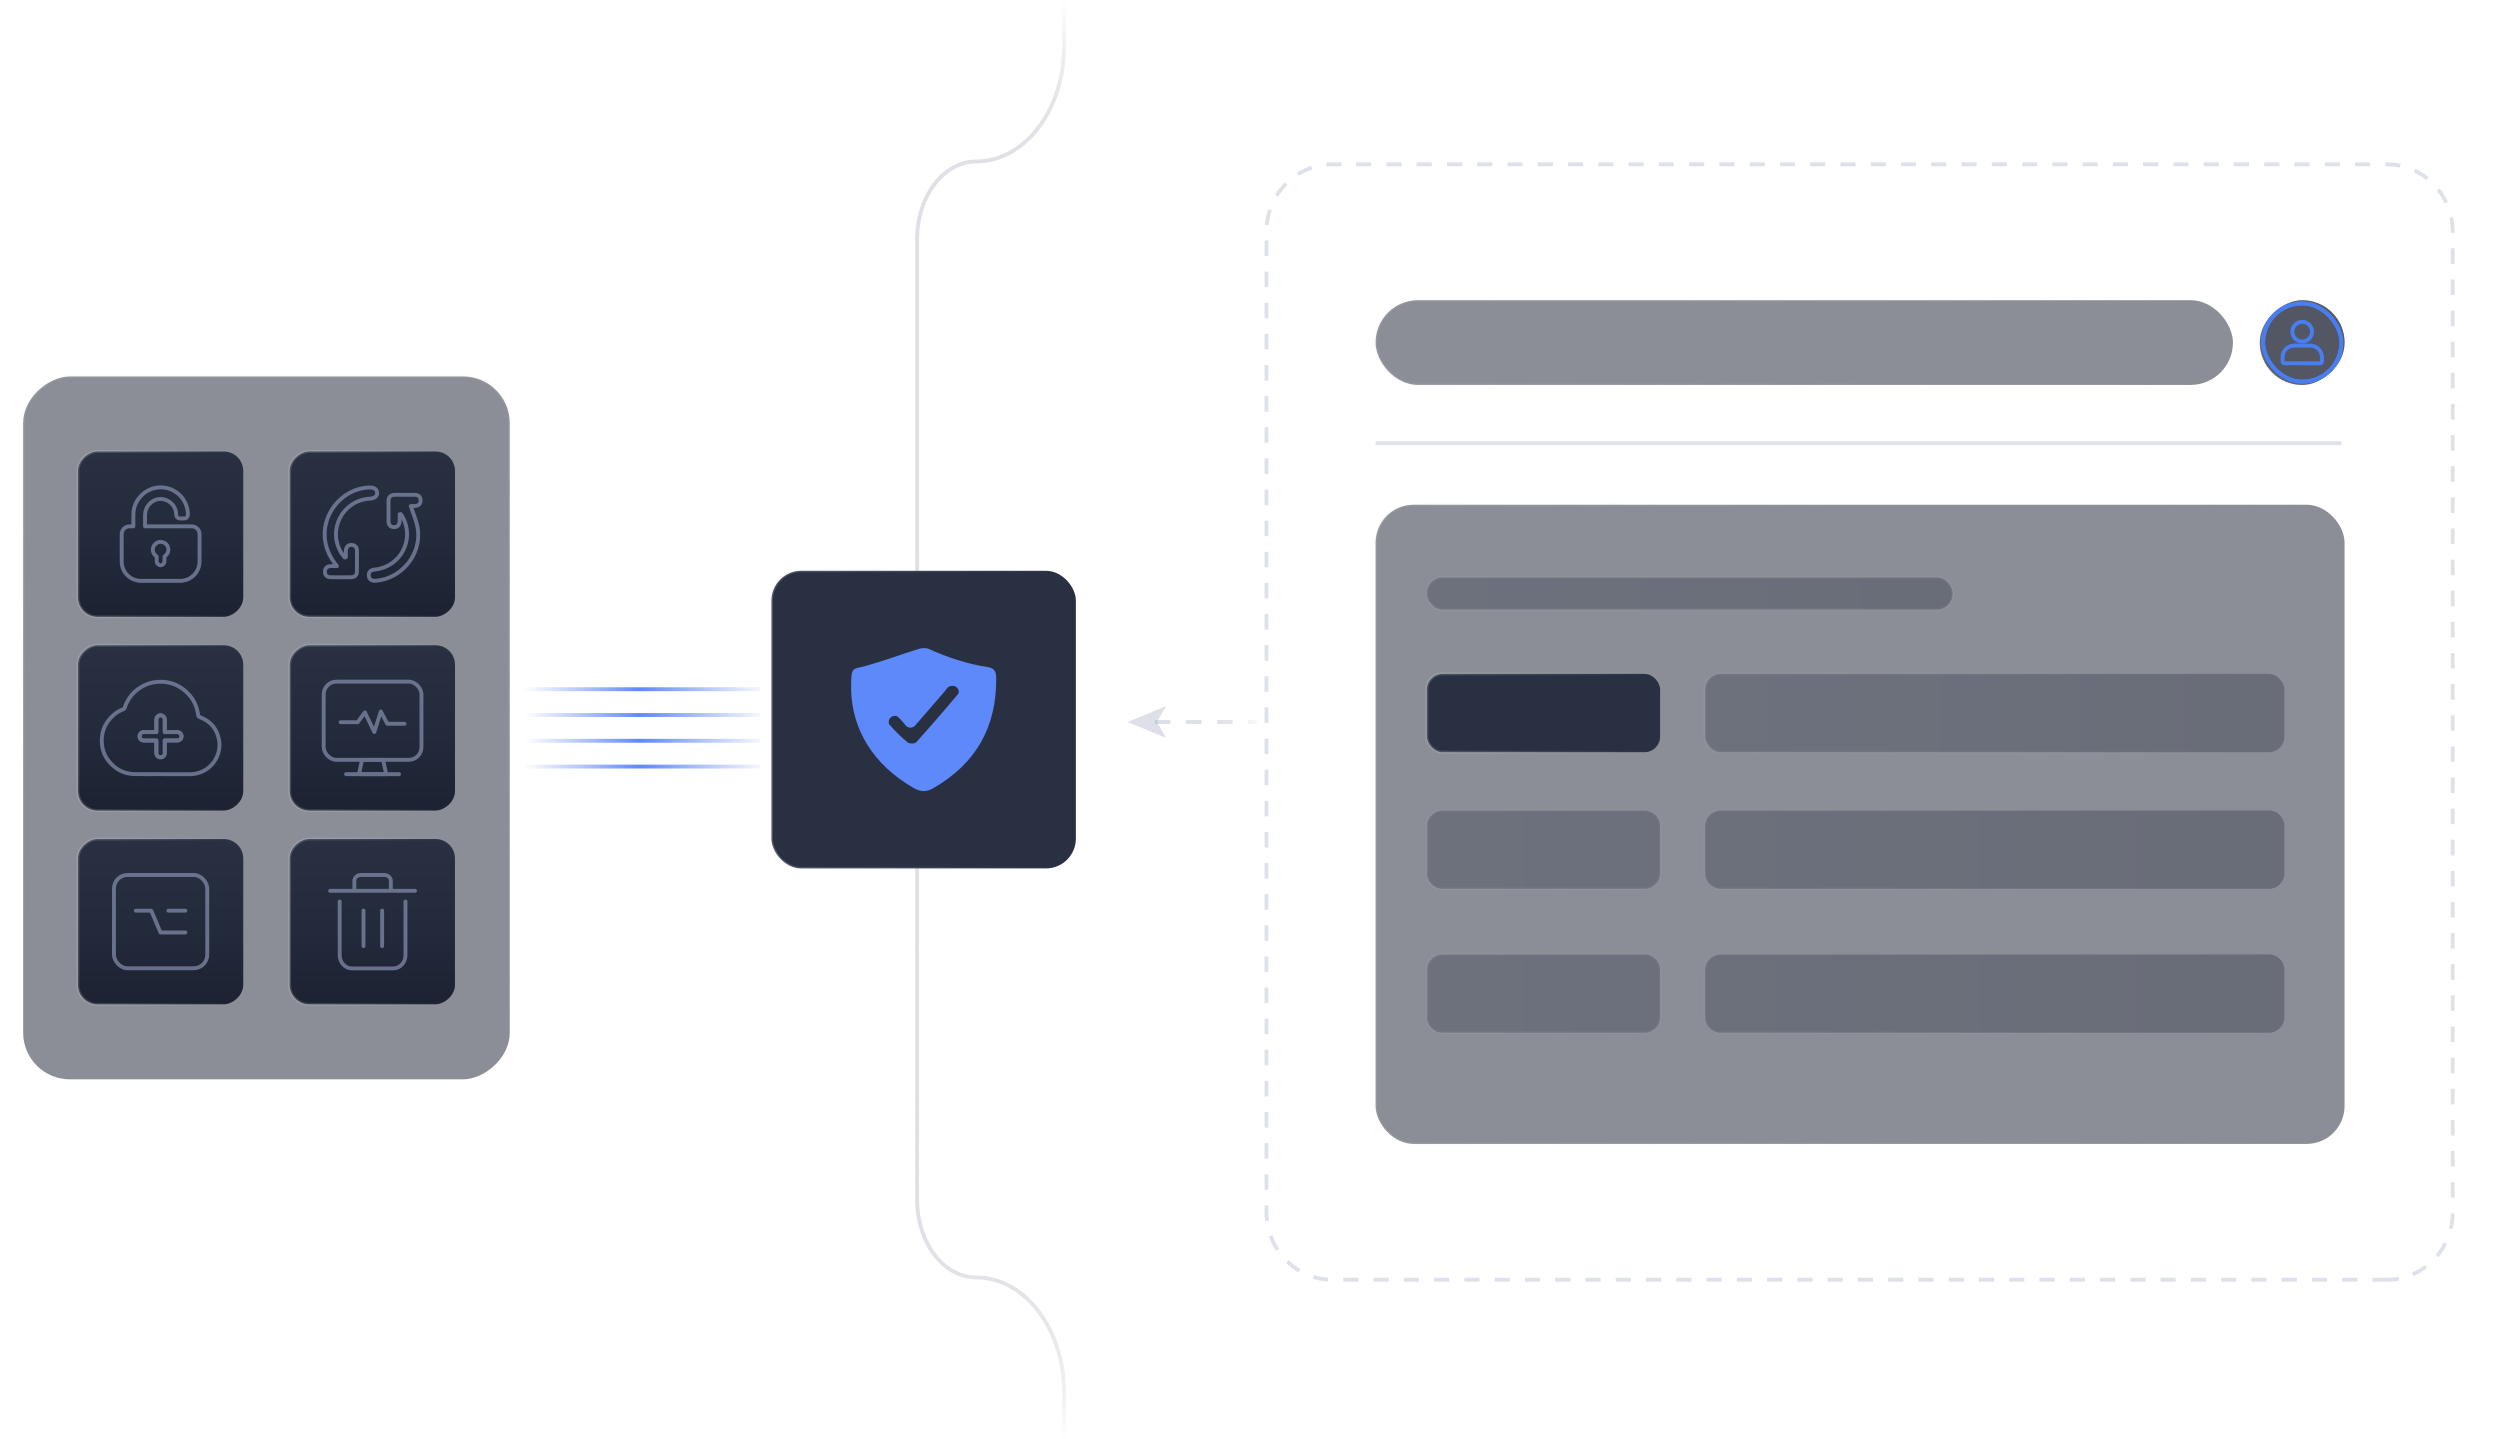 <?xml version="1.0" encoding="UTF-8"?>
<svg id="_图层_1" data-name="图层 1" xmlns="http://www.w3.org/2000/svg" xmlns:xlink="http://www.w3.org/1999/xlink" viewBox="0 0 642.57 369.91">
  <defs>
    <style>
      .cls-1, .cls-2, .cls-3, .cls-4, .cls-5, .cls-6, .cls-7, .cls-8, .cls-9 {
        fill: none;
      }

      .cls-10 {
        stroke: url(#_未命名的渐变_14-11);
      }

      .cls-10, .cls-11, .cls-12, .cls-13, .cls-14, .cls-15, .cls-16, .cls-17, .cls-18, .cls-19, .cls-20, .cls-3, .cls-4, .cls-5, .cls-6, .cls-7, .cls-21, .cls-22, .cls-23, .cls-24, .cls-25, .cls-26, .cls-8, .cls-9 {
        stroke-miterlimit: 10;
      }

      .cls-10, .cls-11, .cls-12, .cls-13, .cls-14, .cls-15, .cls-16, .cls-17, .cls-18, .cls-19, .cls-20, .cls-21, .cls-22, .cls-23, .cls-24, .cls-25, .cls-26 {
        stroke-width: .75px;
      }

      .cls-10, .cls-23 {
        fill: #283042;
      }

      .cls-2 {
        stroke: #919cbb;
        stroke-linecap: round;
        stroke-linejoin: round;
      }

      .cls-27 {
        fill: url(#_未命名的渐变_158);
      }

      .cls-11 {
        fill: url(#_未命名的渐变_372-7);
        stroke: url(#_未命名的渐变_14-10);
      }

      .cls-11, .cls-12, .cls-21, .cls-22 {
        opacity: .31;
      }

      .cls-12 {
        fill: url(#_未命名的渐变_372-9);
        stroke: url(#_未命名的渐变_14-12);
      }

      .cls-13 {
        fill: url(#_未命名的渐变_372);
        stroke: url(#_未命名的渐变_14-3);
      }

      .cls-28 {
        fill: #5e89fa;
      }

      .cls-14 {
        stroke: url(#_未命名的渐变_14-2);
      }

      .cls-14, .cls-15, .cls-24, .cls-25, .cls-26 {
        fill: #1c2232;
        opacity: .51;
      }

      .cls-15 {
        stroke: url(#_未命名的渐变_14-9);
      }

      .cls-29 {
        fill: url(#_未命名的渐变_98);
      }

      .cls-30 {
        fill: url(#_未命名的渐变_158-2);
      }

      .cls-16 {
        fill: url(#_未命名的渐变_372-6);
        stroke: url(#_未命名的渐变_14-8);
      }

      .cls-17 {
        fill: url(#_未命名的渐变_372-5);
        stroke: url(#_未命名的渐变_14-7);
      }

      .cls-18 {
        fill: url(#_未命名的渐变_372-4);
        stroke: url(#_未命名的渐变_14-6);
      }

      .cls-19 {
        fill: url(#_未命名的渐变_372-2);
        stroke: url(#_未命名的渐变_14-4);
      }

      .cls-20 {
        fill: url(#_未命名的渐变_372-3);
        stroke: url(#_未命名的渐变_14-5);
      }

      .cls-3 {
        stroke: #487ef2;
      }

      .cls-31 {
        opacity: .63;
      }

      .cls-4 {
        stroke: url(#_未命名的渐变_98-2);
      }

      .cls-5 {
        stroke: url(#_未命名的渐变_60-2);
      }

      .cls-6 {
        stroke: url(#_未命名的渐变_60-4);
      }

      .cls-7 {
        stroke: url(#_未命名的渐变_60-3);
      }

      .cls-21 {
        fill: url(#_未命名的渐变_372-8);
        stroke: url(#_未命名的渐变_67);
      }

      .cls-22 {
        fill: url(#_未命名的渐变_372-10);
        stroke: url(#_未命名的渐变_14-13);
      }

      .cls-23 {
        stroke: url(#_未命名的渐变_14);
      }

      .cls-24 {
        stroke: url(#_未命名的渐变_14-16);
      }

      .cls-25 {
        stroke: url(#_未命名的渐变_14-14);
      }

      .cls-26 {
        stroke: url(#_未命名的渐变_14-15);
      }

      .cls-8 {
        stroke: url(#_未命名的渐变_15);
      }

      .cls-9 {
        stroke: url(#_未命名的渐变_60);
      }
    </style>
    <linearGradient id="_未命名的渐变_98" data-name="未命名的渐变 98" x1="325.16" y1="185.59" x2="631.04" y2="185.59" gradientUnits="userSpaceOnUse">
      <stop offset="0" stop-color="#8f99b4" stop-opacity=".3"/>
      <stop offset="1" stop-color="#8f99b4" stop-opacity=".3"/>
    </linearGradient>
    <linearGradient id="_未命名的渐变_15" data-name="未命名的渐变 15" x1="-6882.43" y1="369.91" x2="-6882.43" y2="0" gradientTransform="translate(3118.45) scale(.42 1)" gradientUnits="userSpaceOnUse">
      <stop offset="0" stop-color="#121826" stop-opacity="0"/>
      <stop offset=".03" stop-color="#2f3647" stop-opacity=".07"/>
      <stop offset=".1" stop-color="#5a6278" stop-opacity=".17"/>
      <stop offset=".18" stop-color="#78819a" stop-opacity=".25"/>
      <stop offset=".29" stop-color="#8993ae" stop-opacity=".29"/>
      <stop offset=".5" stop-color="#8f99b4" stop-opacity=".3"/>
      <stop offset=".75" stop-color="#8a94af" stop-opacity=".29"/>
      <stop offset=".85" stop-color="#7a849d" stop-opacity=".25"/>
      <stop offset=".91" stop-color="#5f687e" stop-opacity=".19"/>
      <stop offset=".96" stop-color="#384052" stop-opacity=".09"/>
      <stop offset="1" stop-color="#121826" stop-opacity="0"/>
    </linearGradient>
    <linearGradient id="_未命名的渐变_14" data-name="未命名的渐变 14" x1="197.92" y1="184.95" x2="276.9" y2="184.95" gradientUnits="userSpaceOnUse">
      <stop offset="0" stop-color="#dcdcdc" stop-opacity=".2"/>
      <stop offset="1" stop-color="#f0f0f0" stop-opacity="0"/>
    </linearGradient>
    <linearGradient id="_未命名的渐变_14-2" data-name="未命名的渐变 14" x1="4414.19" y1="5890.28" x2="4595.6" y2="5890.28" gradientTransform="translate(-4436.4 -5703.19)" xlink:href="#_未命名的渐变_14"/>
    <linearGradient id="_未命名的渐变_158" data-name="未命名的渐变 158" x1="289.77" y1="185.57" x2="323.45" y2="185.57" gradientUnits="userSpaceOnUse">
      <stop offset="0" stop-color="#8f99b4" stop-opacity=".3"/>
      <stop offset=".37" stop-color="#8992ad" stop-opacity=".29"/>
      <stop offset=".6" stop-color="#757e97" stop-opacity=".24"/>
      <stop offset=".78" stop-color="#545c71" stop-opacity=".16"/>
      <stop offset=".95" stop-color="#252c3c" stop-opacity=".05"/>
      <stop offset="1" stop-color="#121826" stop-opacity="0"/>
    </linearGradient>
    <linearGradient id="_未命名的渐变_158-2" data-name="未命名的渐变 158" x1="289.77" y1="185.57" x2="323.45" y2="185.57" xlink:href="#_未命名的渐变_158"/>
    <linearGradient id="_未命名的渐变_60" data-name="未命名的渐变 60" x1="134.68" y1="177.15" x2="195.33" y2="177.15" gradientUnits="userSpaceOnUse">
      <stop offset="0" stop-color="#6e8ff7" stop-opacity="0"/>
      <stop offset=".49" stop-color="#5e89fa"/>
      <stop offset="1" stop-color="#6789f7" stop-opacity=".07"/>
    </linearGradient>
    <linearGradient id="_未命名的渐变_60-2" data-name="未命名的渐变 60" y1="183.78" y2="183.78" xlink:href="#_未命名的渐变_60"/>
    <linearGradient id="_未命名的渐变_60-3" data-name="未命名的渐变 60" y1="190.4" y2="190.4" xlink:href="#_未命名的渐变_60"/>
    <linearGradient id="_未命名的渐变_60-4" data-name="未命名的渐变 60" y1="197.03" y2="197.03" xlink:href="#_未命名的渐变_60"/>
    <linearGradient id="_未命名的渐变_372" data-name="未命名的渐变 372" x1="41.28" y1="116.04" x2="41.28" y2="158.53" gradientTransform="translate(-96.01 178.56) rotate(-90)" gradientUnits="userSpaceOnUse">
      <stop offset="0" stop-color="#283042"/>
      <stop offset=".55" stop-color="#232a3b"/>
      <stop offset="1" stop-color="#1c2232"/>
    </linearGradient>
    <linearGradient id="_未命名的渐变_14-3" data-name="未命名的渐变 14" x1="19.66" y1="137.28" x2="62.9" y2="137.28" gradientTransform="translate(-96.01 178.56) rotate(-90)" xlink:href="#_未命名的渐变_14"/>
    <linearGradient id="_未命名的渐变_372-2" data-name="未命名的渐变 372" x1="95.7" x2="95.7" gradientTransform="translate(-41.58 232.99) rotate(-90)" xlink:href="#_未命名的渐变_372"/>
    <linearGradient id="_未命名的渐变_14-4" data-name="未命名的渐变 14" x1="74.09" y1="137.28" x2="117.32" y2="137.28" gradientTransform="translate(-41.58 232.99) rotate(-90)" xlink:href="#_未命名的渐变_14"/>
    <linearGradient id="_未命名的渐变_372-3" data-name="未命名的渐变 372" y1="165.85" y2="208.33" gradientTransform="translate(-145.81 228.37) rotate(-90)" xlink:href="#_未命名的渐变_372"/>
    <linearGradient id="_未命名的渐变_14-5" data-name="未命名的渐变 14" x1="19.66" y1="187.09" x2="62.9" y2="187.09" gradientTransform="translate(-145.81 228.37) rotate(-90)" xlink:href="#_未命名的渐变_14"/>
    <linearGradient id="_未命名的渐变_372-4" data-name="未命名的渐变 372" x1="95.7" y1="165.85" x2="95.7" y2="208.33" gradientTransform="translate(-91.39 282.8) rotate(-90)" xlink:href="#_未命名的渐变_372"/>
    <linearGradient id="_未命名的渐变_14-6" data-name="未命名的渐变 14" x1="74.09" y1="187.09" x2="117.32" y2="187.09" gradientTransform="translate(-91.39 282.8) rotate(-90)" xlink:href="#_未命名的渐变_14"/>
    <linearGradient id="_未命名的渐变_372-5" data-name="未命名的渐变 372" y1="215.66" y2="258.14" gradientTransform="translate(-195.62 278.18) rotate(-90)" xlink:href="#_未命名的渐变_372"/>
    <linearGradient id="_未命名的渐变_14-7" data-name="未命名的渐变 14" x1="19.66" y1="236.9" x2="62.9" y2="236.9" gradientTransform="translate(-195.62 278.18) rotate(-90)" xlink:href="#_未命名的渐变_14"/>
    <linearGradient id="_未命名的渐变_372-6" data-name="未命名的渐变 372" x1="95.7" y1="215.66" x2="95.7" y2="258.14" gradientTransform="translate(-141.19 332.6) rotate(-90)" xlink:href="#_未命名的渐变_372"/>
    <linearGradient id="_未命名的渐变_14-8" data-name="未命名的渐变 14" x1="74.09" y1="236.9" x2="117.32" y2="236.9" gradientTransform="translate(-141.19 332.6) rotate(-90)" xlink:href="#_未命名的渐变_14"/>
    <linearGradient id="_未命名的渐变_14-9" data-name="未命名的渐变 14" x1="353.2" y1="211.87" x2="603" y2="211.87" xlink:href="#_未命名的渐变_14"/>
    <linearGradient id="_未命名的渐变_372-7" data-name="未命名的渐变 372" x1="438.25" y1="183.28" x2="587.15" y2="183.28" gradientTransform="matrix(1, 0, 0, 1, 0, 0)" xlink:href="#_未命名的渐变_372"/>
    <linearGradient id="_未命名的渐变_14-10" data-name="未命名的渐变 14" x1="437.87" y1="183.28" x2="587.52" y2="183.28" xlink:href="#_未命名的渐变_14"/>
    <linearGradient id="_未命名的渐变_14-11" data-name="未命名的渐变 14" x1="366.38" y1="183.28" x2="427.06" y2="183.28" xlink:href="#_未命名的渐变_14"/>
    <linearGradient id="_未命名的渐变_372-8" data-name="未命名的渐变 372" x1="366.75" y1="152.55" x2="501.88" y2="152.55" gradientTransform="matrix(1, 0, 0, 1, 0, 0)" xlink:href="#_未命名的渐变_372"/>
    <linearGradient id="_未命名的渐变_67" data-name="未命名的渐变 67" x1="366.38" y1="152.55" x2="502.25" y2="152.55" gradientUnits="userSpaceOnUse">
      <stop offset="0" stop-color="#dcdcdc" stop-opacity=".2"/>
      <stop offset="1" stop-color="#dcdcdc" stop-opacity=".2"/>
    </linearGradient>
    <linearGradient id="_未命名的渐变_372-9" data-name="未命名的渐变 372" x1="366.75" y1="218.39" x2="587.15" y2="218.39" gradientTransform="matrix(1, 0, 0, 1, 0, 0)" xlink:href="#_未命名的渐变_372"/>
    <linearGradient id="_未命名的渐变_14-12" data-name="未命名的渐变 14" x1="366.38" y1="218.39" x2="587.52" y2="218.39" xlink:href="#_未命名的渐变_14"/>
    <linearGradient id="_未命名的渐变_372-10" data-name="未命名的渐变 372" x1="366.75" y1="255.38" x2="587.15" y2="255.38" gradientTransform="matrix(1, 0, 0, 1, 0, 0)" xlink:href="#_未命名的渐变_372"/>
    <linearGradient id="_未命名的渐变_14-13" data-name="未命名的渐变 14" x1="366.38" y1="255.38" x2="587.52" y2="255.38" xlink:href="#_未命名的渐变_14"/>
    <linearGradient id="_未命名的渐变_14-14" data-name="未命名的渐变 14" x1="353.2" y1="88.05" x2="574.31" y2="88.05" xlink:href="#_未命名的渐变_14"/>
    <linearGradient id="_未命名的渐变_14-15" data-name="未命名的渐变 14" x1="580.47" y1="88.05" x2="603" y2="88.05" gradientTransform="translate(503.69 679.78) rotate(-90)" xlink:href="#_未命名的渐变_14"/>
    <linearGradient id="_未命名的渐变_14-16" data-name="未命名的渐变 14" x1="580.47" y1="88.05" x2="603" y2="88.05" gradientTransform="translate(503.69 679.78) rotate(-90)" xlink:href="#_未命名的渐变_14"/>
    <linearGradient id="_未命名的渐变_98-2" data-name="未命名的渐变 98" x1="353.57" y1="113.92" x2="601.8" y2="113.92" xlink:href="#_未命名的渐变_98"/>
  </defs>
  <path class="cls-29" d="M613.68,329.42h-3.89v-1h3.89c.94,0,1.89-.08,2.82-.25l.17,.99c-.98,.17-1.98,.26-2.98,.26Zm-7.78,0h-3.89v-1h3.89v1Zm-7.78,0h-3.89v-1h3.89v1Zm-7.78,0h-3.89v-1h3.89v1Zm-7.78,0h-3.89v-1h3.89v1Zm-7.78,0h-3.89v-1h3.89v1Zm-7.78,0h-3.89v-1h3.89v1Zm-7.78,0h-3.89v-1h3.89v1Zm-7.78,0h-3.89v-1h3.89v1Zm-7.78,0h-3.89v-1h3.89v1Zm-7.78,0h-3.89v-1h3.89v1Zm-7.78,0h-3.89v-1h3.89v1Zm-7.78,0h-3.89v-1h3.89v1Zm-7.78,0h-3.89v-1h3.89v1Zm-7.78,0h-3.89v-1h3.89v1Zm-7.78,0h-3.89v-1h3.89v1Zm-7.78,0h-3.89v-1h3.89v1Zm-7.78,0h-3.89v-1h3.89v1Zm-7.78,0h-3.89v-1h3.89v1Zm-7.78,0h-3.89v-1h3.89v1Zm-7.78,0h-3.89v-1h3.89v1Zm-7.78,0h-3.89v-1h3.89v1Zm-7.78,0h-3.89v-1h3.89v1Zm-7.78,0h-3.89v-1h3.89v1Zm-7.78,0h-3.89v-1h3.89v1Zm-7.78,0h-3.89v-1h3.89v1Zm-7.78,0h-3.89v-1h3.89v1Zm-7.78,0h-3.89v-1h3.89v1Zm-7.78,0h-3.89v-1h3.89v1Zm-7.78,0h-3.89v-1h3.89v1Zm-7.78,0h-3.89v-1h3.89v1Zm-7.78,0h-3.89v-1h3.89v1Zm-7.78,0h-3.89v-1h3.89v1Zm-7.78,0h-3.89v-1h3.89v1Zm-7.78,0h-3.89v-1h3.89v1Zm-7.8-.03c-1.33-.08-2.66-.32-3.93-.71l.28-.96c1.2,.37,2.45,.59,3.71,.67l-.06,1Zm278.99-1.4l-.38-.92c1.16-.51,2.26-1.15,3.27-1.92l.58,.81c-1.07,.81-2.24,1.5-3.46,2.03Zm-286.58-.93c-1.15-.68-2.24-1.5-3.21-2.44l.66-.73c.92,.88,1.94,1.66,3.03,2.3l-.48,.87Zm292.97-3.9l-.74-.65c.82-.98,1.53-2.07,2.11-3.21l.86,.46c-.61,1.22-1.36,2.36-2.23,3.4Zm-298.77-1.66c-.74-1.14-1.36-2.37-1.83-3.65l.91-.35c.44,1.21,1.02,2.37,1.73,3.44l-.81,.56Zm302.42-5.59l-.94-.24c.3-1.25,.47-2.54,.49-3.84l.97,.02c-.02,1.38-.2,2.75-.52,4.07Zm-305.22-2.04c-.1-.76-.15-1.55-.15-2.32v-1.73h.97v1.73c0,.73,.05,1.47,.14,2.19l-.96,.13Zm305.74-6.03h-.97v-4h.97v4Zm-304.91-2.02h-.97v-4h.97v4Zm304.91-5.98h-.97v-4h.97v4Zm-304.91-2.02h-.97v-4h.97v4Zm304.91-5.98h-.97v-4h.97v4Zm-304.91-2.02h-.97v-4h.97v4Zm304.91-5.98h-.97v-4h.97v4Zm-304.91-2.02h-.97v-4h.97v4Zm304.91-5.98h-.97v-4h.97v4Zm-304.91-2.02h-.97v-4h.97v4Zm304.91-5.98h-.97v-4h.97v4Zm-304.91-2.02h-.97v-4h.97v4Zm304.91-5.98h-.97v-4h.97v4Zm-304.91-2.02h-.97v-4h.97v4Zm304.91-5.98h-.97v-4h.97v4Zm-304.91-2.02h-.97v-4h.97v4Zm304.91-5.98h-.97v-4h.97v4Zm-304.91-2.02h-.97v-4h.97v4Zm304.91-5.98h-.97v-4h.97v4Zm-304.91-2.02h-.97v-4h.97v4Zm304.91-5.98h-.97v-4h.97v4Zm-304.91-2.02h-.97v-4h.97v4Zm304.91-5.98h-.97v-4h.97v4Zm-304.91-2.02h-.97v-4h.97v4Zm304.91-5.98h-.97v-4h.97v4Zm-304.91-2.02h-.97v-4h.97v4Zm304.91-5.98h-.97v-4h.97v4Zm-304.91-2.02h-.97v-4h.97v4Zm304.91-5.98h-.97v-4h.97v4Zm-304.91-2.02h-.97v-4h.97v4Zm304.91-5.98h-.97v-4h.97v4Zm-304.91-2.02h-.97v-4h.97v4Zm304.91-5.98h-.97v-4h.97v4Zm-304.91-2.02h-.97v-4h.97v4Zm304.91-5.98h-.97v-4h.97v4Zm-304.91-2.02h-.97v-4h.97v4Zm304.91-5.98h-.97v-4h.97v4Zm-304.91-2.02h-.97v-4h.97v4Zm304.91-5.98h-.97v-4h.97v4Zm-304.91-2.02h-.97v-4h.97v4Zm304.91-5.98h-.97v-4h.97v4Zm-304.91-2.02h-.97v-4h.97v4Zm304.91-5.98h-.97v-4h.97v4Zm-304.91-2.02h-.97v-4h.97v4Zm304.91-5.98h-.97v-4h.97v4Zm-304.91-2.02h-.97v-4h.97v4Zm304.91-5.98h-.97v-4h.97v4Zm-304.91-2.02h-.97v-4h.97v4Zm304.91-5.98h-.97v-4h.97v4Zm-304.91-2.02h-.97v-4h.97v4Zm304.91-5.98h-.97v-4h.97v4Zm-304.91-2.02h-.97v-4h.97v4Zm304.91-5.98h-.97v-4h.97v4Zm-304.91-2.02h-.97v-4h.97v4Zm304.91-5.98h-.97v-4h.97v4Zm-304.91-2.02h-.97v-4h.97v4Zm304.91-5.98h-.97v-4h.97v4Zm-304.91-2.02h-.97v-4h.97v4Zm304.91-5.98h-.97v-4h.97v4Zm-304.91-2.02h-.97v-4h.97v4Zm304.91-5.98h-.97v-4h.97v4Zm-304.91-2.02h-.97v-4h.97v4Zm304.91-5.98h-.97v-.24c0-1.22-.13-2.44-.38-3.62l.95-.21c.27,1.25,.4,2.54,.4,3.84v.24Zm-304.83-1.97l-.97-.1c.13-1.37,.42-2.72,.86-4.01l.92,.33c-.41,1.22-.68,2.5-.81,3.78Zm302.25-5.56c-.54-1.17-1.22-2.27-2.01-3.28l.76-.63c.84,1.07,1.55,2.24,2.13,3.47l-.88,.43Zm-299.8-1.72l-.82-.54c.71-1.16,1.56-2.23,2.51-3.19l.68,.71c-.9,.91-1.69,1.92-2.37,3.02Zm295.11-4.28c-.99-.8-2.07-1.48-3.21-2.02l.41-.91c1.21,.58,2.35,1.3,3.4,2.14l-.6,.79Zm-289.77-1.12l-.51-.85c1.14-.72,2.36-1.29,3.62-1.72l.3,.95c-1.19,.4-2.34,.95-3.42,1.62Zm282.98-2.11c-1.08-.23-2.19-.34-3.3-.34h-.46v-1h.46c1.18,0,2.35,.12,3.5,.36l-.2,.98Zm-275.87-.28l-.08-1c.49-.04,.99-.07,1.49-.07h2.43v1h-2.43c-.48,0-.95,.02-1.41,.06Zm268.22-.06h-3.89v-1h3.89v1Zm-7.78,0h-3.89v-1h3.89v1Zm-7.78,0h-3.89v-1h3.89v1Zm-7.78,0h-3.89v-1h3.89v1Zm-7.78,0h-3.89v-1h3.89v1Zm-7.78,0h-3.89v-1h3.89v1Zm-7.78,0h-3.89v-1h3.89v1Zm-7.78,0h-3.89v-1h3.89v1Zm-7.78,0h-3.89v-1h3.89v1Zm-7.78,0h-3.89v-1h3.89v1Zm-7.78,0h-3.89v-1h3.89v1Zm-7.78,0h-3.89v-1h3.89v1Zm-7.78,0h-3.89v-1h3.89v1Zm-7.78,0h-3.89v-1h3.89v1Zm-7.78,0h-3.89v-1h3.89v1Zm-7.78,0h-3.89v-1h3.89v1Zm-7.78,0h-3.89v-1h3.89v1Zm-7.78,0h-3.89v-1h3.89v1Zm-7.78,0h-3.89v-1h3.89v1Zm-7.78,0h-3.89v-1h3.89v1Zm-7.78,0h-3.89v-1h3.89v1Zm-7.78,0h-3.89v-1h3.89v1Zm-7.78,0h-3.89v-1h3.89v1Zm-7.78,0h-3.89v-1h3.89v1Zm-7.78,0h-3.89v-1h3.89v1Zm-7.78,0h-3.89v-1h3.89v1Zm-7.78,0h-3.89v-1h3.89v1Zm-7.78,0h-3.89v-1h3.89v1Zm-7.78,0h-3.89v-1h3.89v1Zm-7.78,0h-3.89v-1h3.89v1Zm-7.78,0h-3.89v-1h3.89v1Zm-7.78,0h-3.89v-1h3.89v1Zm-7.78,0h-3.89v-1h3.89v1Zm-7.78,0h-3.89v-1h3.89v1Z"/>
  <path class="cls-8" d="M273.5,369.91v-11.99c0-16.34-10.1-29.58-22.57-29.58h0c-8.4,0-15.2-8.92-15.2-19.93V61.43c0-11.01,6.81-19.93,15.2-19.93h0c12.46,0,22.57-13.24,22.57-29.58V0"/>
  <rect class="cls-23" x="198.29" y="146.71" width="78.24" height="76.5" rx="7.67" ry="7.67"/>
  <rect class="cls-14" x="-21.84" y="124.56" width="180.66" height="125.07" rx="12" ry="12" transform="translate(255.58 118.6) rotate(90)"/>
  <g>
    <path class="cls-27" d="M323.45,186.07h-2.62v-1h2.62v1Zm-6.62,0h-4v-1h4v1Zm-8,0h-4v-1h4v1Zm-8,0h-4v-1h4v1Z"/>
    <polygon class="cls-30" points="289.77 185.57 299.72 189.64 297.36 185.57 299.72 181.51 289.77 185.57"/>
  </g>
  <g>
    <line class="cls-9" x1="134.68" y1="177.15" x2="195.33" y2="177.15"/>
    <line class="cls-5" x1="134.68" y1="183.78" x2="195.33" y2="183.78"/>
    <line class="cls-7" x1="134.68" y1="190.4" x2="195.33" y2="190.4"/>
    <line class="cls-6" x1="134.68" y1="197.03" x2="195.33" y2="197.03"/>
  </g>
  <path class="cls-28" d="M218.77,177.44c-.04-6.31,.13-5.28,3.7-6.27,4.57-1.27,9.03-2.94,13.57-4.35,.82-.25,1.9-.37,2.63-.04,4.88,2.2,9.91,3.88,15.19,4.68,1.68,.26,2.17,1.08,2.19,2.68,.17,12.68-5.19,22.16-16.22,28.48-1.83,1.05-3.33,.89-5.07-.12-10.3-5.97-15.68-14.85-16-25.06Zm16.46,9.04c-.65,.75-1.83,.73-2.45-.04-.67-.82-1.3-1.58-2.04-2.23-.16-.14-.39-.19-.66-.21-.9-.05-1.66,.69-1.65,1.59,0,.27,.05,.5,.19,.66,1.44,1.66,3.02,3.21,4.71,4.61,.43,.36,1.8,.32,2.15-.07,3.69-4.08,7.29-8.25,10.81-12.47,.09-.11,.13-.27,.14-.46,.03-.93-.8-1.66-1.72-1.58-.24,.02-.48,.07-.69,.15-.54,.22-.88,.91-1.31,1.4-2.39,2.76-4.78,5.52-7.48,8.63Z"/>
  <g>
    <rect class="cls-13" x="20.04" y="116.04" width="42.49" height="42.49" rx="5" ry="5" transform="translate(178.56 96.01) rotate(90)"/>
    <rect class="cls-19" x="74.46" y="116.04" width="42.49" height="42.49" rx="5" ry="5" transform="translate(232.99 41.58) rotate(90)"/>
    <rect class="cls-20" x="20.04" y="165.85" width="42.49" height="42.49" rx="5" ry="5" transform="translate(228.37 145.81) rotate(90)"/>
    <rect class="cls-18" x="74.46" y="165.85" width="42.49" height="42.49" rx="5" ry="5" transform="translate(282.8 91.39) rotate(90)"/>
    <rect class="cls-17" x="20.04" y="215.66" width="42.49" height="42.49" rx="5" ry="5" transform="translate(278.18 195.62) rotate(90)"/>
    <rect class="cls-16" x="74.46" y="215.66" width="42.49" height="42.49" rx="5" ry="5" transform="translate(332.6 141.19) rotate(90)"/>
    <g class="cls-31">
      <path class="cls-2" d="M40.86,125.27c.29,0,.58,0,.87,0,.04,0,.08,.02,.11,.02,.83,.06,1.64,.26,2.39,.62,2.15,1.04,3.46,2.74,3.94,5.08,.1,.47,.15,.94,.11,1.42-.05,.51-.41,.85-.93,.86-.37,0-.74,0-1.11,0-.56-.01-.92-.39-.95-.94-.01-.22-.02-.45-.05-.67-.21-1.2-.83-2.13-1.86-2.79-1.42-.91-3.24-.82-4.53,.25-1.06,.87-1.55,2.02-1.57,3.38-.01,.88,0,1.77,0,2.65,0,.04,0,.08,0,.13h.17c3.91,0,7.83,0,11.74,0,.12,0,.24,0,.36,.02,1.04,.16,1.74,.98,1.74,2.04,0,2.3,0,4.6,0,6.9,0,.42-.05,.83-.14,1.24-.43,1.88-2,3.39-3.9,3.72-.21,.04-.42,.06-.62,.09h-10.7c-.11-.01-.21-.03-.32-.04-.96-.12-1.82-.49-2.56-1.11-1.12-.95-1.71-2.17-1.76-3.64-.03-.93-.01-1.85-.01-2.78,0-1.46,0-2.92,0-4.39,0-1.17,.88-2.04,2.05-2.05,.27,0,.55,0,.82,0,.04,0,.08,0,.13,0,0-.05,0-.08,0-.11,0-.95,0-1.9,0-2.85,0-1.57,.47-2.99,1.42-4.23,1.14-1.49,2.64-2.41,4.49-2.73,.22-.04,.45-.06,.67-.09Zm2.42,16.01c0-.08,0-.16-.01-.23-.13-.84-.59-1.42-1.4-1.67-.8-.25-1.51-.04-2.08,.58-.9,1-.53,2.45,.42,3,.03,.02,.06,.09,.06,.13,0,.39,0,.77,0,1.16,0,.52,.45,1.01,.94,1.04,.55,.03,1.06-.46,1.07-1.03,0-.39,0-.78,0-1.17,0-.04,.03-.1,.07-.13,.61-.39,.89-.96,.93-1.67Z"/>
      <g>
        <path class="cls-2" d="M88.9,143.19c0-.6-.06-1.2,.01-1.79,.11-.87,.64-1.4,1.54-1.33,.83,.06,1.29,.6,1.3,1.45,0,1.8,.02,3.61,0,5.41-.02,.91-.57,1.41-1.45,1.43-1.8,.03-3.61,.04-5.41,0-.88-.02-1.41-.56-1.38-1.48,.03-.86,.55-1.3,1.38-1.37,.5-.04,1.01,0,1.72,0-1.54-1.9-2.53-3.82-2.96-6.03-1.37-6.96,4.1-13.91,11.2-14.18,1.29-.05,1.99,.39,2.07,1.3,.09,.94-.59,1.5-1.95,1.58-7.01,.44-10.95,8.23-7.13,14.1,.23,.36,.51,.68,.77,1.02l.29-.09Z"/>
        <path class="cls-2" d="M102.72,132.19c0,.6,.03,1.2,0,1.79-.06,.93-.56,1.54-1.52,1.5-.9-.04-1.34-.63-1.34-1.53,0-1.72,0-3.45,0-5.17,0-1.09,.6-1.6,1.67-1.6,1.64,0,3.29,0,4.93,0,.98,0,1.67,.4,1.65,1.46-.01,1.06-.72,1.43-1.7,1.42-.35,0-.7,0-.82,0,.62,1.97,1.51,3.89,1.8,5.89,.95,6.57-4.14,12.75-10.76,13.32-.97,.08-1.72-.22-1.83-1.26-.11-1.04,.51-1.51,1.51-1.61,6.74-.7,10.3-7.82,7.19-13.51-.15-.27-.34-.51-.51-.76-.09,.02-.17,.04-.26,.06Z"/>
      </g>
      <g>
        <path class="cls-2" d="M100.45,228.7v-2.31c0-.83-.77-1.5-1.73-1.5h-5.91c-.96,0-1.73,.67-1.73,1.5v2.31"/>
        <line class="cls-2" x1="84.86" y1="228.96" x2="106.67" y2="228.96"/>
        <g>
          <path class="cls-2" d="M104.22,231.71v13.78c0,1.89-1.4,3.42-3.12,3.42h-10.67c-1.72,0-3.12-1.53-3.12-3.42v-13.78"/>
          <line class="cls-2" x1="93.43" y1="234.04" x2="93.43" y2="243.18"/>
          <line class="cls-2" x1="98.22" y1="234.04" x2="98.22" y2="243.18"/>
        </g>
      </g>
      <g>
        <rect class="cls-2" x="29.29" y="224.89" width="23.98" height="23.98" rx="3.49" ry="3.49"/>
        <g>
          <polyline class="cls-2" points="34.92 234.07 38.88 234.07 41.25 239.68 47.64 239.68"/>
          <line class="cls-2" x1="43.29" y1="234.07" x2="47.64" y2="234.07"/>
        </g>
      </g>
      <g>
        <path class="cls-2" d="M41.78,198.97c-2.39,0-4.77,.04-7.16,0-2.67-.05-4.87-1.16-6.56-3.22-1.02-1.24-1.65-2.66-1.83-4.25-.36-3.04,.61-5.59,2.87-7.65,.79-.72,1.71-1.25,2.72-1.61,.1-.04,.14-.1,.18-.2,.76-2.37,2.19-4.21,4.33-5.48,1.32-.78,2.75-1.22,4.28-1.31,2.77-.17,5.19,.68,7.24,2.55,1.75,1.6,2.77,3.59,3.07,5.94,.04,.34,.16,.47,.47,.59,2.71,1.03,4.36,2.97,4.9,5.81,.65,3.46-1.34,7-4.61,8.3-.94,.37-1.91,.55-2.91,.55-2.32,0-4.65,0-6.97,0h0Zm-1.59-10.8c-.08,0-.15,0-.21,0-1,0-2,0-3,0-.33,0-.61,.11-.83,.36-.3,.34-.37,.73-.19,1.15,.18,.42,.52,.65,.98,.66,1.02,.01,2.05,0,3.07,0,.06,0,.12,0,.18,0,0,.09,0,.15,0,.21,0,1,0,2,0,3,0,.34,.12,.63,.38,.85,.34,.28,.73,.34,1.14,.16,.41-.19,.63-.52,.64-.97,0-1.02,0-2.04,0-3.06,0-.06,0-.12,0-.2h.2c1,0,1.99,0,2.99,0,.24,0,.46-.05,.65-.18,.39-.26,.57-.75,.44-1.2-.13-.45-.55-.77-1.03-.78-1.02,0-2.04,0-3.06,0-.06,0-.12,0-.19,0,0-.08,0-.14,0-.2,0-.99,0-1.98,0-2.97,0-.13-.02-.27-.05-.4-.15-.5-.66-.82-1.17-.74-.54,.08-.93,.52-.94,1.05,0,1.02,0,2.04,0,3.06,0,.06,0,.12,0,.2Z"/>
        <path class="cls-2" d="M40.19,188.16c0-.08,0-.14,0-.2,0-1.02,0-2.04,0-3.06,0-.54,.4-.97,.94-1.05,.5-.08,1.01,.24,1.17,.74,.04,.13,.05,.26,.05,.4,0,.99,0,1.98,0,2.97,0,.06,0,.12,0,.2,.07,0,.13,0,.19,0,1.02,0,2.04,0,3.06,0,.48,0,.9,.32,1.03,.78,.13,.45-.04,.94-.44,1.2-.2,.13-.42,.19-.65,.18-1,0-1.99,0-2.99,0h-.2c0,.08,0,.14,0,.2,0,1.02,0,2.04,0,3.06,0,.45-.22,.79-.64,.97-.41,.18-.79,.12-1.14-.16-.26-.22-.38-.51-.38-.85,0-1,0-2,0-3,0-.06,0-.12,0-.21-.07,0-.12,0-.18,0-1.02,0-2.05,0-3.07,0-.46,0-.8-.23-.98-.66-.18-.42-.1-.81,.19-1.15,.22-.25,.5-.36,.83-.36,1,0,2,0,3,0,.06,0,.12,0,.21,0Z"/>
      </g>
      <g>
        <rect class="cls-2" x="83.2" y="175.2" width="25.13" height="20.1" rx="3.27" ry="3.27"/>
        <polygon class="cls-2" points="99.27 198.98 92.26 198.98 93.06 195.31 98.46 195.31 99.27 198.98"/>
        <polyline class="cls-2" points="87.55 185.63 91.93 185.63 93.78 183.1 96.21 188.14 97.88 182.87 99.56 186.03 103.98 186.03"/>
        <line class="cls-2" x1="88.95" y1="198.98" x2="102.57" y2="198.98"/>
      </g>
    </g>
  </g>
  <g>
    <g>
      <rect class="cls-15" x="353.57" y="129.73" width="249.05" height="164.29" rx="9.77" ry="9.77"/>
      <rect class="cls-11" x="438.25" y="173.21" width="148.9" height="20.13" rx="4" ry="4"/>
      <rect class="cls-10" x="366.75" y="173.21" width="59.94" height="20.13" rx="4" ry="4"/>
      <rect class="cls-21" x="366.75" y="148.41" width="135.12" height="8.28" rx="4" ry="4"/>
      <path class="cls-12" d="M583.15,228.45h-140.9c-2.21,0-4-1.79-4-4v-12.13c0-2.21,1.79-4,4-4h140.9c2.21,0,4,1.79,4,4v12.13c0,2.21-1.79,4-4,4Zm-156.46-4v-12.13c0-2.21-1.79-4-4-4h-51.94c-2.21,0-4,1.79-4,4v12.13c0,2.21,1.79,4,4,4h51.94c2.21,0,4-1.79,4-4Z"/>
      <path class="cls-22" d="M583.15,265.44h-140.9c-2.21,0-4-1.79-4-4v-12.13c0-2.21,1.79-4,4-4h140.9c2.21,0,4,1.79,4,4v12.13c0,2.21-1.79,4-4,4Zm-156.46-4v-12.13c0-2.21-1.79-4-4-4h-51.94c-2.21,0-4,1.79-4,4v12.13c0,2.21,1.79,4,4,4h51.94c2.21,0,4-1.79,4-4Z"/>
    </g>
    <rect class="cls-25" x="353.57" y="77.16" width="220.36" height="21.78" rx="10.89" ry="10.89"/>
    <g>
      <rect class="cls-26" x="580.85" y="77.16" width="21.78" height="21.78" rx="10.89" ry="10.89" transform="translate(679.78 -503.69) rotate(90)"/>
      <rect class="cls-24" x="580.85" y="77.16" width="21.78" height="21.78" rx="10.89" ry="10.89" transform="translate(679.78 -503.69) rotate(90)"/>
    </g>
    <line class="cls-4" x1="353.57" y1="113.92" x2="601.8" y2="113.92"/>
    <g>
      <g>
        <rect class="cls-3" x="581.68" y="77.98" width="20.12" height="20.12" rx="10.06" ry="10.06"/>
        <rect class="cls-3" x="581.68" y="77.98" width="20.12" height="20.12" rx="10.06" ry="10.06"/>
      </g>
      <g id="fBtVCN">
        <g>
          <path class="cls-3" d="M591.74,93.37c-1.49,0-2.98,0-4.46,0-.43,0-.61-.18-.61-.6,0-.48-.01-.96,.05-1.42,.16-1.22,1.21-2.27,2.43-2.47,.22-.04,.44-.05,.67-.06,1.31,0,2.62,0,3.93,0,1.28,0,2.39,.76,2.86,1.94,.14,.36,.2,.74,.21,1.13,0,.3,0,.61,0,.91,0,.39-.19,.58-.58,.58-1.5,0-3,0-4.49,0Z"/>
          <path class="cls-3" d="M594.26,85.25c0,1.39-1.13,2.53-2.52,2.53-1.4,0-2.54-1.13-2.54-2.54,0-1.39,1.14-2.53,2.53-2.53,1.4,0,2.53,1.13,2.53,2.54Z"/>
        </g>
      </g>
    </g>
    <path class="cls-1" d="M379.4,142.47l-2.12-1.23c-.57-.33-.93-.95-.93-1.61v-8.22l3.05,1.81v9.25Zm4.29-6.84l-3.05-1.82v8.54c0,.53,.28,1.02,.74,1.29l2.31,1.35v-9.36Zm11.93-7.09l-2.23,1.33v10.23c0,.78-.42,1.5-1.09,1.89l-6.94,4.01c-.68,.39-1.51,.39-2.19,0l-6.93-4.04c-.67-.39-1.08-1.1-1.08-1.88l-.02-8.02c0-.77,.41-1.49,1.07-1.89l7.12-4.19,3.94-2.31-1.78-1.05c-.76-.44-1.7-.44-2.46,0l-9.81,5.66c-.76,.44-1.23,1.25-1.23,2.13v11.32c0,.88,.47,1.69,1.23,2.13l9.81,5.66c.76,.44,1.7,.44,2.46,0l9.81-5.66c.76-.44,1.23-1.25,1.23-2.13v-11.3c0-.84-.22-1.5-.89-1.9Zm0,0l-2.18-1.25c-.51-.29-1.13-.29-1.64,0l-11.16,6.53,3.04,1.82,11.93-7.1Zm-4.12-2.4l-3.11-1.81-12.04,7.09,3.05,1.81,12.1-7.09Zm17.73,.23h-.94l-.31,2.03-1.14-2.03h-1.22l-.54,3.55h.93l.37-2.44,1.32,2.44h.98l.54-3.56Zm3.97,1.84c-.17-.18-.38-.3-.62-.36-.14-.04-.28-.08-.42-.1l-.41-.08c-.15-.02-.3-.07-.43-.14-.07-.05-.1-.13-.09-.21,.01-.07,.05-.13,.1-.17,.06-.05,.12-.09,.2-.11,.08-.03,.17-.05,.25-.06,.08-.01,.17-.02,.26-.02,.24,0,.47,.04,.69,.12,.19,.07,.38,.16,.54,.29h.11l.12-.82c-.21-.08-.42-.14-.64-.18-.25-.05-.51-.07-.76-.07-.46-.01-.92,.1-1.33,.32-.32,.16-.55,.46-.62,.81-.04,.21,0,.44,.13,.62,.17,.2,.4,.34,.66,.4,.15,.05,.3,.08,.45,.11,.16,.03,.32,.06,.46,.09,.11,.02,.21,.06,.3,.13,.06,.05,.09,.13,.08,.2,0,.08-.04,.14-.1,.19-.06,.05-.13,.08-.21,.11-.08,.02-.17,.04-.25,.05-.1,.01-.19,.01-.25,.01-.25,0-.5-.04-.74-.12-.24-.08-.46-.2-.66-.35h-.11l-.13,.85c.48,.19,.99,.28,1.5,.27,.49,.02,.97-.09,1.4-.33,.33-.17,.56-.49,.63-.85,.05-.21,0-.42-.11-.6Zm4.03,.23c.06-.41-.01-.73-.22-.95-.21-.22-.56-.33-1.05-.33-.47-.02-.92,.12-1.3,.39-.34,.25-.56,.63-.61,1.05-.07,.45,.04,.8,.32,1.03s.72,.36,1.32,.36c.22,0,.43-.02,.64-.05,.22-.04,.43-.1,.64-.17l.1-.69h-.11c-.15,.09-.31,.16-.48,.21-.19,.07-.4,.1-.6,.1-.24,.02-.49-.04-.7-.17-.15-.11-.22-.3-.2-.48h2.19l.04-.3Zm-2.17-.21c.03-.17,.12-.32,.26-.41,.14-.09,.31-.13,.47-.13,.15-.02,.31,.03,.42,.14,.09,.12,.12,.26,.09,.4h-1.24Zm5,1.7c.17-.04,.33-.09,.49-.15l.11-.73h-.14s-.09,.07-.14,.1c-.06,.04-.12,.07-.18,.1-.08,.04-.17,.07-.25,.09-.11,.02-.22,.04-.33,.04-.21,.02-.42-.06-.58-.21-.13-.17-.17-.38-.12-.59,.03-.23,.13-.44,.3-.59,.17-.15,.39-.23,.62-.22,.1,0,.2,0,.3,.03,.08,.02,.15,.05,.23,.09,.06,.03,.12,.07,.18,.11l.12,.1h.14l.11-.73c-.15-.07-.3-.12-.46-.15-.18-.04-.37-.06-.56-.06-.23,0-.45,.03-.67,.08-.21,.05-.41,.14-.6,.25-.18,.12-.34,.27-.46,.45-.13,.2-.21,.42-.24,.65-.04,.21-.02,.42,.04,.62,.06,.17,.16,.32,.3,.44,.15,.12,.33,.21,.52,.26,.23,.06,.47,.09,.7,.08,.19,0,.38-.02,.56-.06Zm4-1.34c-.14-.15-.32-.24-.52-.28-.11-.03-.22-.05-.33-.06s-.21-.03-.31-.05c-.11-.01-.22-.05-.32-.1-.04-.03-.06-.09-.05-.15,0-.07,.07-.12,.18-.16,.13-.04,.26-.06,.4-.06,.35,0,.7,.1,.99,.3h.08l.1-.68c-.15-.06-.3-.1-.46-.13-.21-.04-.42-.06-.63-.06-.4-.02-.8,.07-1.15,.26-.27,.12-.45,.37-.51,.66-.04,.18,0,.36,.12,.5,.15,.16,.35,.26,.56,.3,.09,.02,.2,.04,.32,.06s.21,.03,.28,.05c.1,.01,.2,.04,.29,.08,.05,.03,.07,.09,.06,.14-.02,.08-.08,.15-.16,.17-.14,.04-.28,.06-.43,.06-.13,0-.27-.01-.4-.04-.11-.02-.22-.05-.32-.09-.09-.03-.17-.07-.25-.12l-.15-.1h-.09l-.11,.71c.16,.07,.33,.12,.5,.15,.24,.05,.48,.07,.72,.07,.41,.02,.81-.07,1.17-.25,.27-.13,.47-.38,.52-.68,.04-.17,0-.34-.1-.48Zm3.86-1.05c-.25-.26-.63-.38-1.15-.38-.45-.02-.89,.12-1.25,.38-.33,.26-.54,.63-.59,1.04-.09,.37,.02,.76,.27,1.04,.25,.25,.63,.38,1.15,.38,.45,.02,.9-.11,1.26-.38,.33-.26,.54-.63,.59-1.04,.08-.37-.02-.76-.28-1.04Zm-1.22,1.83c-.08,.03-.17,.04-.25,.04-.09,0-.18-.01-.27-.04-.07-.03-.13-.08-.18-.14-.05-.08-.08-.17-.09-.26-.01-.13-.01-.26,.01-.38,.02-.14,.06-.28,.11-.41,.04-.1,.1-.18,.18-.25,.07-.06,.14-.11,.23-.13,.08-.02,.17-.03,.25-.03,.09,0,.17,.01,.25,.04,.07,.03,.14,.07,.18,.14,.05,.08,.08,.16,.09,.26,.02,.13,.01,.27-.01,.4-.02,.14-.05,.27-.11,.4-.04,.09-.1,.18-.18,.25-.06,.06-.14,.11-.22,.13Zm4.74-3.13c-.09-.01-.19-.02-.3-.03s-.24-.01-.38-.01c-.33-.02-.65,.07-.92,.25-.22,.19-.36,.45-.39,.75v.07h-.42l-.09,.58h.4l-.32,2.1h.96l.32-2.1h.7l.09-.58h-.73v-.02c0-.13,.06-.26,.15-.36,.12-.07,.26-.1,.39-.09,.07,0,.15,0,.22,.02,.07,.01,.12,.03,.16,.04h.07l.09-.61Zm2.1,3.08h-.08c-.06,.02-.12,.04-.18,.05-.07,.02-.13,.03-.2,.03-.09,0-.18-.01-.27-.05-.05-.03-.09-.08-.11-.13-.02-.06-.03-.13-.02-.19,0-.07,.02-.15,.03-.25l.14-.95h.9l.09-.58h-.9l.11-.77h-.96l-.11,.76h-.4l-.09,.58h.39l-.18,1.25c-.05,.33,0,.56,.17,.7,.24,.16,.52,.23,.8,.2,.14,0,.28,0,.43-.02,.11-.01,.22-.03,.33-.06l.1-.58Zm-15.83,10.73v-1.58h-6.81c.31-.58,.59-1.14,.82-1.7l-1.95-.36c-.3,.71-.63,1.39-1,2.06h-3.97v1.58h3.03c-.42,.66-.88,1.3-1.36,1.91l-.03,.03c1.1,.34,2.3,.77,3.48,1.24-1.36,.69-3.06,1.13-5.08,1.39,.41,.48,.75,1,1.04,1.55,2.37-.43,4.38-1.09,5.97-2.15,1.5,.62,2.95,1.36,4.35,2.19l1.42-1.42c-1.38-.77-2.82-1.44-4.29-2.02,.75-.79,1.35-1.72,1.76-2.73h2.62Zm-10.85-3.95h8.71v1.59h1.86v-3.14h-5.17c-.22-.48-.53-1.08-.8-1.56l-1.83,.41c.18,.35,.38,.76,.56,1.15h-5.09v3.14h1.77v-1.59Zm6.22,3.95c-.35,.78-.86,1.47-1.48,2.05-.82-.3-1.61-.58-2.4-.85,.27-.37,.53-.77,.8-1.21h3.08Zm13.48-5.08c.2-.51,.4-1.01,.56-1.53l-1.83-.42c-.18,.65-.39,1.3-.64,1.96h-3.94v1.61h3.17c-.88,1.62-2.11,3.1-3.65,4.05,.33,.51,.62,1.05,.86,1.61,.45-.3,.89-.62,1.29-.99v4.9h1.77v-6.81c.66-.86,1.24-1.79,1.71-2.77h7.83v-1.61h-7.14Zm3.62,6.09h2.9v-1.55h-2.9v-2.33h-1.76v2.33h-2.97v1.55h2.97v3.21h-3.54v1.55h8.77v-1.55h-3.47v-3.21Zm12.61,.38l-1.6,.21v-1.3h1.45v-1.51s-1.45,0-1.45,0v-1.94h-1.55v1.94h-1c.37-.82,.75-1.74,1.11-2.72h3.04v-1.58h-2.51c.12-.39,.21-.79,.31-1.18l-1.68-.32c-.09,.51-.21,1.01-.36,1.5h-2.14v1.58h1.67c-.31,.9-.6,1.62-.73,1.91-.28,.62-.51,1-.83,1.1,.2,.46,.38,.94,.53,1.42,.13-.13,.69-.21,1.2-.21h1.4v1.5c-1.29,.17-2.49,.32-3.42,.42l.36,1.69,3.06-.48v2.63h1.55v-2.88c.57-.08,1.13-.18,1.68-.28l-.09-1.52Zm4.09-3.66h-1.65v.65c0,1.79-.25,4.57-3.07,6.63,.49,.3,.92,.68,1.29,1.12,1.21-.89,2.14-2.09,2.71-3.48,.61,1.51,1.49,2.7,2.82,3.45,.31-.53,.69-1,1.14-1.41-1.79-.83-2.79-2.72-3.29-4.88,.04-.5,.06-.97,.06-1.39v-.69Zm1.2-1.26c-.16,.87-.34,1.76-.48,2.38l1.39,.32c.31-1.01,.69-2.59,.97-3.98l-1.16-.27-.26,.06h-3.06c.13-.59,.23-1.17,.32-1.79l-1.67-.23c-.26,2.14-.82,4.21-1.81,5.46,.49,.29,.96,.61,1.41,.97,.61-.9,1.07-1.88,1.36-2.93h3Zm7.24-3.43c-.72,2-1.96,4-3.25,5.26,.36,.55,.68,1.14,.94,1.74,.29-.31,.59-.65,.88-1.01v7.08h1.66v-9.57c.55-.96,1.03-1.97,1.43-3l-1.65-.51Zm10.52,6.73h-3.75v-2.42h3.06v-1.63h-3.06v-2.55h-1.76v2.54h-1.21c.16-.54,.31-1.06,.42-1.61l-1.69-.34c-.34,1.72-.94,3.5-1.73,4.6,.52,.23,1.03,.5,1.51,.8,.37-.57,.67-1.18,.91-1.82h1.79v2.42h-3.95v1.63h3.95v4.73h1.76v-4.73h3.75v-1.63Z"/>
  </g>
</svg>